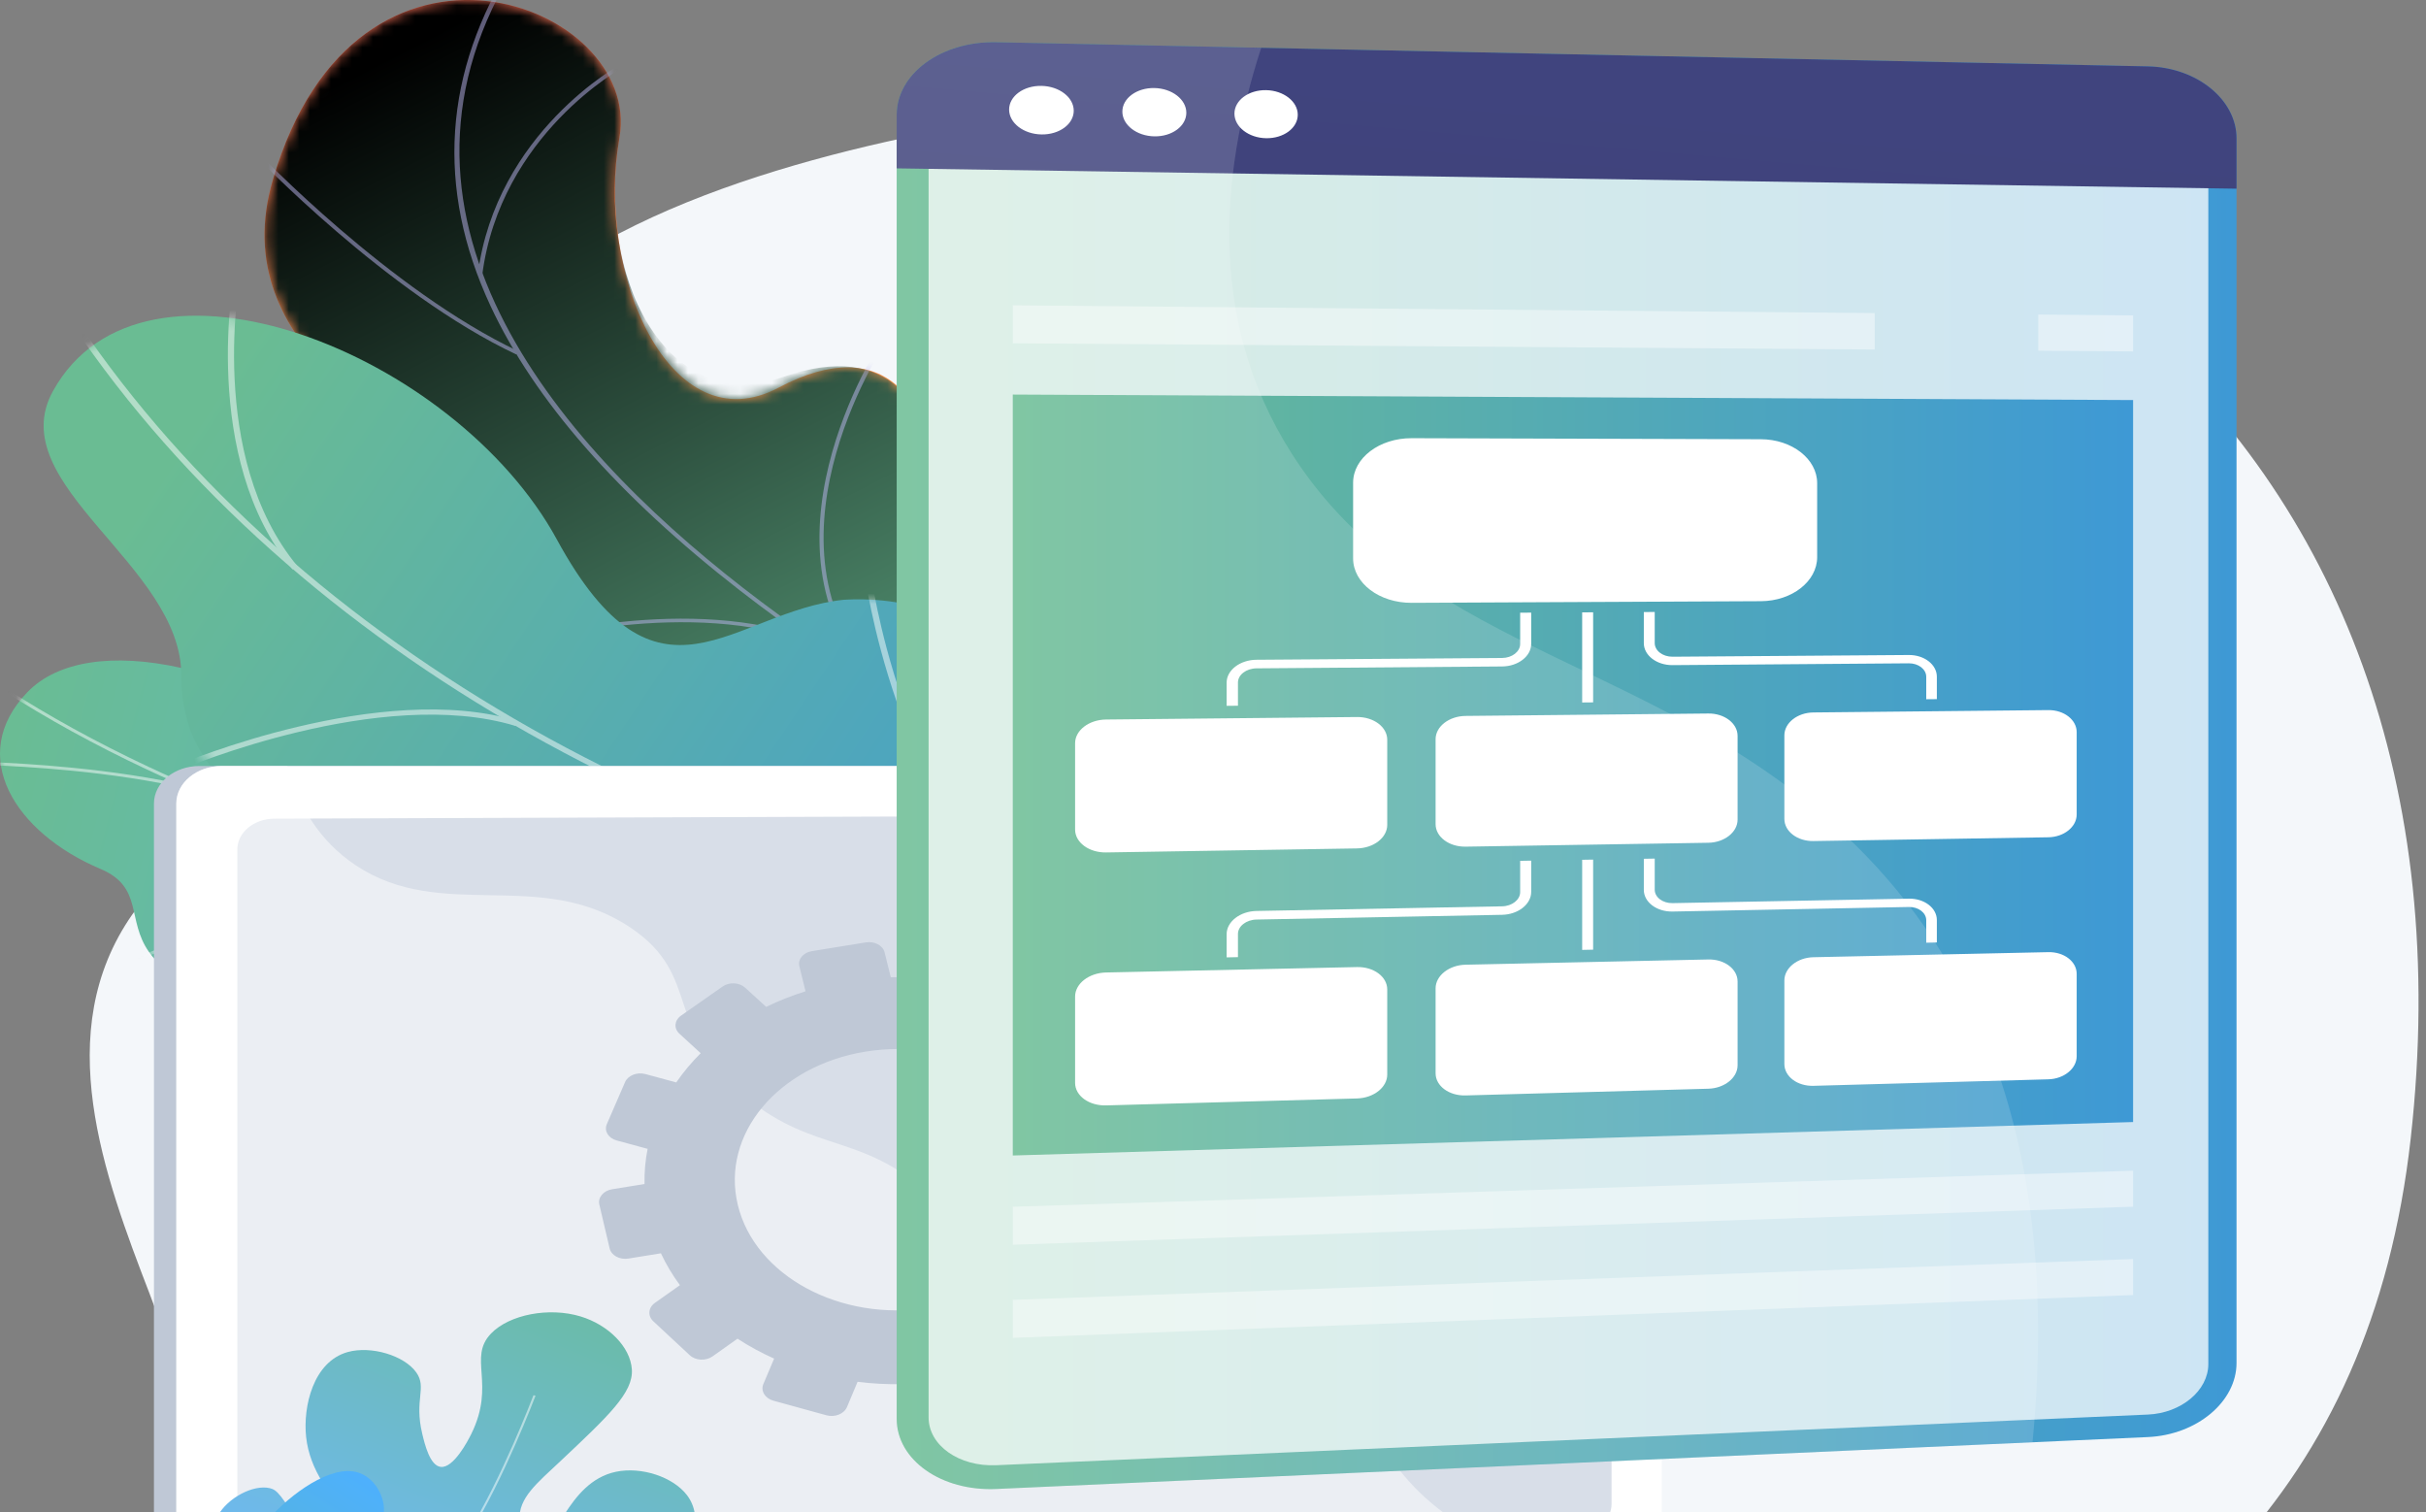 <svg width="231" height="144" viewBox="0 0 231 144" fill="none" xmlns="http://www.w3.org/2000/svg">
<rect x="0" y="0" width="231" height="144" fill="#808080" stroke="none"/>
<path d="M114.925 9.184C114.925 9.184 39.37 12.829 41.232 46.777C41.765 56.51 38.715 66.251 29.732 73.513C24.093 78.073 16.565 81.395 12.603 87.061C4.772 98.261 9.928 111.957 14.247 123.186C18.54 134.348 21.345 146.083 29.718 156.018C34.296 161.45 40.477 166.759 47.252 170.677C56.652 176.113 68.723 178.433 80.438 178.575C147.709 179.392 222.017 175.621 229.542 108.412C237.067 41.204 187.02 0.434 114.925 9.184Z" fill="#F4F7FA"/>
<path d="M107.01 85.954L119.416 73.233C119.416 73.233 113.541 65.781 104.707 65.328C86.681 64.406 88.957 51.923 88.925 46.582C88.878 38.526 84.416 31.444 74.134 36.911C63.852 42.378 56.702 26.114 58.985 13.096C61.22 0.357 34.015 -10.151 25.994 17.069C21.204 33.324 39.042 41.305 46.844 47.037C54.647 52.77 45.694 63.085 59.215 65.997C70.765 68.484 82.489 66.913 84.402 74.803C86.316 82.692 92.622 87.272 107.01 85.954Z" fill="url(#paint0_linear_624_13690)"/>
<mask id="mask0_624_13690" style="mask-type:luminance" maskUnits="userSpaceOnUse" x="25" y="0" width="95" height="87">
<path d="M107.01 85.954L119.416 73.233C119.416 73.233 113.541 65.781 104.707 65.328C86.681 64.406 88.957 51.923 88.925 46.582C88.878 38.526 84.416 31.444 74.134 36.911C63.852 42.378 56.702 26.114 58.985 13.096C61.22 0.357 34.015 -10.151 25.994 17.069C21.204 33.324 39.042 41.305 46.844 47.037C54.647 52.77 45.694 63.085 59.215 65.997C70.765 68.484 82.489 66.913 84.402 74.803C86.316 82.692 92.622 87.272 107.01 85.954Z" fill="white"/>
</mask>
<g mask="url(#mask0_624_13690)">
<path d="M107.01 85.954L119.416 73.233C119.416 73.233 113.541 65.781 104.707 65.328C86.681 64.406 88.956 51.923 88.925 46.582C88.878 38.526 84.654 32.387 74.635 35.867C63.299 39.804 56.702 26.114 58.985 13.096C61.219 0.357 34.015 -10.151 25.994 17.069C21.203 33.324 39.042 41.305 46.844 47.037C54.647 52.77 45.694 63.085 59.215 65.997C70.765 68.484 82.488 66.913 84.402 74.803C86.315 82.692 92.622 87.272 107.01 85.954Z" fill="url(#paint1_linear_624_13690)"/>
</g>
<mask id="mask1_624_13690" style="mask-type:luminance" maskUnits="userSpaceOnUse" x="25" y="0" width="95" height="87">
<path d="M107.01 85.954L119.416 73.233C119.416 73.233 113.541 65.781 104.707 65.328C86.681 64.406 88.957 51.923 88.925 46.582C88.878 38.526 84.416 31.444 74.134 36.911C63.852 42.378 56.702 26.114 58.985 13.096C61.22 0.357 34.015 -10.151 25.994 17.069C21.204 33.324 39.042 41.305 46.844 47.037C54.647 52.77 45.694 63.085 59.215 65.997C70.765 68.484 82.489 66.913 84.402 74.803C86.316 82.692 92.622 87.272 107.01 85.954Z" fill="white"/>
</mask>
<g mask="url(#mask1_624_13690)">
<g opacity="0.5">
<path d="M113.865 81.362L114.062 81.061C113.826 80.964 90.333 71.203 70.714 55.944C52.64 41.888 34.252 20.153 49.292 -3.562L48.91 -3.715C42.215 6.842 41.473 17.89 46.704 29.123C50.882 38.096 58.862 47.203 70.421 56.192C90.086 71.484 113.629 81.265 113.865 81.362Z" fill="#BEB8F2"/>
<path d="M49.145 33.741L49.363 33.448C37.126 27.677 24.569 14.532 24.443 14.4L24.102 14.605C24.228 14.738 36.836 27.936 49.145 33.741Z" fill="#BEB8F2"/>
<path d="M45.917 26.183C47.648 12.778 59.285 6.427 59.403 6.364L59.165 6.082C59.045 6.145 47.244 12.579 45.492 26.148L45.917 26.183Z" fill="#BEB8F2"/>
<path d="M84.224 65.367C71.222 52.55 84.11 32.924 84.255 32.741L83.91 32.541C83.746 32.71 70.773 52.65 83.891 65.58L84.224 65.367Z" fill="#BEB8F2"/>
<path d="M77.393 61.291L77.58 60.986C65.703 56.375 50.064 60.857 49.907 60.903L50.055 61.222C50.21 61.176 65.681 56.745 77.393 61.291Z" fill="#BEB8F2"/>
<path d="M110.407 79.461C104.584 75.254 106.537 65.194 106.557 65.093L106.135 65.039C106.05 65.459 104.125 75.382 110.12 79.713L110.407 79.461Z" fill="#BEB8F2"/>
<path d="M104.805 77.208L105.006 76.908C99.517 74.579 88.437 77.076 84.796 77.897C84.281 78.012 83.837 78.112 83.754 78.118L83.782 78.457C83.9 78.451 84.196 78.385 84.912 78.223C88.513 77.412 99.468 74.944 104.805 77.208Z" fill="#BEB8F2"/>
</g>
</g>
<path d="M100.281 80.805C104.479 78.01 109.677 78.875 113.315 79.969C113.43 80.377 113.627 80.589 113.856 80.979C115.929 84.5 115.869 86.353 117.223 90.079C117.514 90.882 117.468 93.443 117.365 94.488L117.133 96.435C117.133 96.435 106.552 101.879 102.014 97.464C97.476 93.049 86.602 97.206 80.5 98.844C76.753 99.85 74.634 99.356 73.182 99.55C57.817 101.603 54.374 106.053 48.861 104.282C42.776 102.326 45.23 96.342 38.751 93.936C31.436 91.22 23.395 97.026 17.195 93.225C16.132 92.574 15.062 91.882 14.187 90.64C12.028 87.575 13.667 84.467 9.59 82.742C1.395 79.275 -3.205 71.948 2.606 65.907C8.341 59.946 23.778 62.808 38.749 74.499C50.589 81.849 53.422 81.446 60.031 79.393C64.66 77.954 76.011 71.618 82.487 76.209C88.964 80.799 95.482 84.001 100.281 80.805Z" fill="url(#paint2_linear_624_13690)"/>
<mask id="mask2_624_13690" style="mask-type:luminance" maskUnits="userSpaceOnUse" x="0" y="62" width="118" height="38">
<path d="M117.831 81.634L117.466 96.05C117.466 96.05 106.552 101.879 102.014 97.464C97.476 93.049 86.602 97.206 80.5 98.844C63.943 103.288 61.2 87.323 39.381 91.572C33.578 92.702 22.963 96.525 17.195 93.225C10.623 89.466 14.833 84.96 9.59 82.742C1.395 79.275 -3.205 71.948 2.606 65.907C8.341 59.946 23.778 62.808 38.749 74.499C50.589 81.849 53.422 81.446 60.031 79.393C64.66 77.954 76.011 71.618 82.488 76.209C88.964 80.799 95.482 84 100.281 80.805C107.583 75.944 117.831 81.634 117.831 81.634Z" fill="white"/>
</mask>
<g mask="url(#mask2_624_13690)">
<g opacity="0.5">
<path d="M116.862 88.072L116.897 88.357C114.923 88.526 112.929 88.677 110.971 88.803C96.476 89.739 82.395 89.48 69.119 88.032C57.869 86.805 47.039 84.71 36.928 81.805C28.797 79.469 21.086 76.598 14.008 73.273C9.032 70.935 4.418 68.399 0.295 65.734C-0.424 65.27 -1.129 64.761 -1.81 64.268C-2.719 63.612 -3.658 62.934 -4.637 62.356L-4.449 62.121C-3.457 62.706 -2.511 63.389 -1.597 64.05C-0.918 64.54 -0.217 65.046 0.494 65.506C4.605 68.162 9.205 70.691 14.166 73.022C21.227 76.339 28.92 79.203 37.032 81.534C47.122 84.433 57.931 86.524 69.159 87.749C82.413 89.194 96.472 89.453 110.944 88.518C112.899 88.392 114.89 88.242 116.862 88.072Z" fill="#FCFDFE"/>
<path d="M49.498 84.632L49.429 84.911C35.436 82.294 13.364 91.312 13.143 91.404L12.996 91.146C13.219 91.054 35.393 81.994 49.498 84.632Z" fill="#FCFDFE"/>
<path d="M89.37 89.012L89.339 89.296C79.594 88.471 68.649 75.297 68.54 75.164L68.812 75C68.92 75.132 79.776 88.2 89.37 89.012Z" fill="#FCFDFE"/>
<path d="M94.943 89.072L94.971 89.357C88.606 89.792 80.219 93.304 71.356 99.246C70.91 99.545 70.91 99.545 70.847 99.55L70.815 99.265L70.831 99.407L70.754 99.281C70.786 99.264 70.954 99.151 71.15 99.02C80.064 93.044 88.514 89.511 94.943 89.072Z" fill="#FCFDFE"/>
<path d="M113.253 88.34L113.186 88.619C106.296 87.356 101.531 79.362 101.483 79.282L101.781 79.154C101.827 79.234 106.521 87.105 113.253 88.34Z" fill="#FCFDFE"/>
<path d="M117.002 88.488C111.901 90.593 107.348 94.026 103.082 98.985L102.813 98.814C107.112 93.817 111.706 90.355 116.856 88.231L117.002 88.488Z" fill="#FCFDFE"/>
<path d="M18.372 74.924L18.285 75.2C10.596 73.373 2.037 72.98 -0.775 72.852C-1.456 72.82 -1.696 72.809 -1.779 72.792L-1.705 72.514C-1.642 72.525 -1.253 72.543 -0.76 72.566C2.062 72.695 10.648 73.089 18.372 74.924Z" fill="#FCFDFE"/>
<path d="M30.373 79.475L30.195 79.716C23.879 76.26 20.631 63.733 20.496 63.202L20.822 63.143C20.854 63.272 24.174 76.084 30.373 79.475Z" fill="#FCFDFE"/>
</g>
</g>
<path d="M117.339 80.319C117.254 81.305 128.584 84.758 120.652 87.979C118.671 88.784 111.697 89.916 111.9 97.184C111.939 98.595 111.978 100.006 112.018 101.417C108.126 102.811 104.133 103.552 102.298 99.349C99.45 92.823 85.516 93.457 80.724 95.564C74.791 98.172 60.832 104.006 56.239 93.977C52.414 85.628 51.979 79.57 38.882 79.718C25.784 79.865 17.206 74.334 17.262 64.326C17.321 53.795 0.116 46.144 5.042 37.238C13.626 21.719 43.374 33.637 53.024 51.364C62.674 69.09 69.714 58.204 80.361 57.103C81.357 57.045 82.906 57.017 84.743 57.259C96.05 58.752 98.646 67.924 108.266 74.128C121.386 82.589 117.483 78.658 117.339 80.319Z" fill="url(#paint3_linear_624_13690)"/>
<mask id="mask3_624_13690" style="mask-type:luminance" maskUnits="userSpaceOnUse" x="4" y="30" width="112" height="73">
<path d="M113.656 77.603L115.094 100.46C111.333 101.985 104.348 104.043 102.299 99.349C99.449 92.823 85.516 93.457 80.723 95.564C74.791 98.172 60.832 104.006 56.239 93.977C52.414 85.628 51.979 79.57 38.882 79.717C25.784 79.865 17.206 74.334 17.262 64.326C17.321 53.795 0.116 46.144 5.042 37.238C13.626 21.719 43.374 33.637 53.024 51.363C62.674 69.09 69.713 58.204 80.361 57.103C94.898 55.6 92.981 72.371 99.028 76.427C103.768 79.607 109.92 78.615 113.656 77.603Z" fill="white"/>
</mask>
<g mask="url(#mask3_624_13690)">
<g opacity="0.5">
<path d="M110.061 88.58L109.978 89.072C67.321 84.207 27.821 61.919 6.894 30.905L7.407 30.658C28.246 61.541 67.581 83.735 110.061 88.58Z" fill="#FCFDFE"/>
<path d="M87.088 84.248L87.122 84.743C70.216 85.659 57.868 98.552 57.746 98.682L57.285 98.375C57.409 98.243 69.916 85.178 87.088 84.248Z" fill="#FCFDFE"/>
<path d="M102.244 87.506L101.995 87.957C86.444 81.925 82.523 55.834 82.485 55.571L83.07 55.508C83.108 55.768 86.989 81.589 102.244 87.506Z" fill="#FCFDFE"/>
<path d="M49.269 68.645L49.066 69.112C36.282 65.234 17.555 73.125 17.367 73.205L17.103 72.763C17.293 72.682 36.249 64.695 49.269 68.645Z" fill="#FCFDFE"/>
<path d="M28.34 53.928L27.856 54.214C18.987 43.546 22.296 26.099 22.331 25.924L22.912 26.002C22.878 26.175 19.608 43.425 28.34 53.928Z" fill="#FCFDFE"/>
</g>
</g>
<path d="M152.542 151.047L18.992 158.861C16.603 159 14.659 157.515 14.659 155.542V76.504C14.659 74.531 16.602 72.932 18.992 72.932H152.542C154.511 72.932 156.103 74.377 156.103 76.161V147.61C156.103 149.393 154.511 150.932 152.542 151.047Z" fill="#BFC8D6"/>
<path d="M154.672 151.047L21.122 158.861C18.732 159 16.789 157.515 16.789 155.542V76.504C16.789 74.531 18.732 72.932 21.122 72.932H154.672C156.641 72.932 158.233 74.377 158.233 76.161V147.61C158.233 149.393 156.641 150.932 154.672 151.047Z" fill="white"/>
<path d="M150.512 146.009L26.124 152.796C24.179 152.902 22.599 151.683 22.599 150.072V80.874C22.599 79.263 24.179 77.952 26.124 77.946L150.512 77.52C152.136 77.514 153.45 78.699 153.45 80.166V143.193C153.45 144.66 152.136 145.92 150.512 146.009Z" fill="#D8DEE8"/>
<path d="M92.614 75.093C92.614 75.827 91.926 76.424 91.078 76.426C90.228 76.428 89.538 75.833 89.538 75.097C89.538 74.361 90.228 73.764 91.078 73.764C91.926 73.763 92.614 74.358 92.614 75.093Z" fill="white"/>
<path opacity="0.48" d="M21.122 158.861L153.996 151.087L154.672 151.047C155.576 150.995 156.397 150.64 157.024 150.101C147.463 149.685 141.524 146.989 137.693 144.202C129.999 138.606 131.333 133.088 123.037 129.409C112.688 124.82 104.552 130.634 96.699 124.897C91.939 121.419 94.276 118.825 88.418 113.627C81.93 107.87 77.705 109.805 71.185 104.624C62.94 98.072 67.064 92.975 59.962 88.271C51.346 82.564 42.055 87.846 33.854 82.373C30.316 80.013 28.375 76.581 27.362 72.932H21.122C18.732 72.932 16.789 74.531 16.789 76.504V155.542C16.789 157.515 18.732 159 21.122 158.861Z" fill="white"/>
<path d="M76.112 91.984L76.701 94.381C75.387 94.795 74.134 95.291 72.956 95.868L70.944 94.032C70.395 93.531 69.437 93.484 68.805 93.927L64.845 96.701C64.211 97.145 64.141 97.912 64.689 98.415L66.719 100.277C65.846 101.148 65.066 102.079 64.391 103.058L61.452 102.263C60.659 102.049 59.792 102.393 59.516 103.031L57.781 107.032C57.503 107.673 57.921 108.367 58.716 108.583L61.665 109.384C61.446 110.478 61.349 111.598 61.37 112.731L58.284 113.231C57.456 113.366 56.911 114.015 57.067 114.682L58.048 118.86C58.205 119.53 59.006 119.964 59.836 119.829L62.931 119.328C63.431 120.392 64.036 121.407 64.744 122.363L62.364 124.044C61.722 124.497 61.651 125.282 62.205 125.798L65.676 129.03C66.232 129.548 67.204 129.599 67.846 129.143L70.226 127.458C71.316 128.17 72.483 128.804 73.711 129.355L72.687 131.773C72.41 132.428 72.838 133.139 73.644 133.361L78.689 134.75C79.496 134.973 80.374 134.621 80.65 133.964L81.657 131.564C83.041 131.739 84.457 131.812 85.889 131.788L86.499 134.272C86.666 134.952 87.481 135.394 88.319 135.258L93.56 134.409C94.398 134.273 94.94 133.611 94.77 132.932L94.156 130.469C95.499 130.049 96.778 129.543 97.981 128.952L100.022 130.825C100.589 131.345 101.567 131.396 102.206 130.939L106.2 128.084C106.838 127.629 106.895 126.839 106.327 126.321L104.292 124.464C105.18 123.566 105.967 122.607 106.646 121.599L109.543 122.386C110.352 122.606 111.225 122.256 111.492 121.604L113.157 117.54C113.422 116.892 112.983 116.189 112.175 115.971L109.305 115.195C109.511 114.075 109.588 112.93 109.542 111.773L112.502 111.294C113.332 111.159 113.865 110.509 113.691 109.842L112.607 105.68C112.434 105.016 111.622 104.586 110.794 104.721L107.843 105.199C107.314 104.129 106.68 103.109 105.941 102.153L108.183 100.565C108.813 100.119 108.868 99.347 108.307 98.843L104.802 95.692C104.243 95.189 103.279 95.141 102.65 95.586L100.394 97.179C99.289 96.48 98.111 95.859 96.873 95.325L97.83 93.044C98.097 92.409 97.667 91.722 96.871 91.51L91.896 90.185C91.102 89.973 90.24 90.315 89.972 90.948L89.004 93.235C87.635 93.074 86.236 93.011 84.82 93.045L84.228 90.669C84.064 90.015 83.266 89.593 82.445 89.726L77.308 90.558C76.487 90.692 75.951 91.33 76.112 91.984ZM70.251 114.712C68.634 107.99 74.085 101.476 82.418 100.125C90.75 98.775 98.882 103.088 100.59 109.794C102.308 116.542 96.88 123.148 88.456 124.514C80.032 125.879 71.877 121.474 70.251 114.712Z" fill="#BFC8D6"/>
<path d="M35.93 168.289C32.931 168.1 29.095 167.438 25.413 165.525C21.429 163.455 16.241 159.201 17.595 156.521C18.101 155.52 19.556 154.663 20.836 154.745C22.727 154.865 22.947 156.952 26.229 159.222C26.836 159.642 29.973 161.811 31.532 161.08C32.307 160.717 32.537 159.71 32.41 158.944C32.041 156.706 28.602 156.362 25.297 153.939C21.945 151.483 19.151 147.197 20.748 144.3C21.666 142.635 24.093 141.32 25.689 141.69C26.371 141.848 26.803 142.291 28.874 145.846C30.573 148.763 30.951 149.614 32.047 149.89C33.174 150.175 34.928 149.818 35.594 148.935C37.33 146.635 29.828 143.24 29.147 136.804C28.842 133.92 29.824 129.645 33.11 128.729C35.332 128.11 38.497 129.056 39.641 130.675C40.672 132.136 39.419 133.234 40.206 136.515C40.445 137.51 40.936 139.558 41.973 139.666C43.191 139.792 44.553 137.18 44.868 136.544C47.238 131.755 44.52 129.293 46.755 126.968C48.497 125.155 52.289 124.427 55.293 125.343C57.921 126.144 60.024 128.228 60.165 130.387C60.308 132.584 57.983 134.771 53.333 139.145C51.128 141.219 49.373 142.62 49.473 144.682C49.522 145.687 50.023 147.101 50.929 147.23C52.928 147.515 53.912 141.117 58.65 140.129C61.075 139.623 64.089 140.617 65.413 142.355C67.036 144.483 65.949 147.501 63.91 149.087C61.251 151.157 58.523 149.584 53.519 151.807C51.299 152.794 47.81 154.892 48.321 156.627C48.543 157.383 49.539 158.122 50.633 158.221C53.084 158.442 53.893 155.25 57.834 153.846C60.673 152.835 64.598 152.945 65.531 154.217C66.847 156.014 62.172 160.092 59.686 161.894C56.681 164.072 49.594 168.203 35.93 168.289Z" fill="url(#paint4_linear_624_13690)"/>
<path opacity="0.5" d="M37.277 167.265C36.88 161.926 41.33 151.051 44.568 145.909C47.736 140.878 50.766 132.92 50.797 132.84L50.994 132.887C50.963 132.967 47.928 140.939 44.752 145.983C41.525 151.108 37.088 161.943 37.482 167.256L37.277 167.265Z" fill="white"/>
<path d="M28.862 168.984C26.605 166.492 23.293 161.997 22.698 155.983C22.454 153.505 21.976 148.665 25.701 144.49C27.558 142.409 31.496 139.332 34.157 140.219C35.869 140.791 36.932 142.963 36.449 144.616C35.962 146.282 34.19 146.436 32.261 149.263C31.547 150.309 30.731 151.537 31.358 152.231C31.881 152.811 33.319 152.916 34.396 152.569C36.623 151.851 35.927 149.648 38.334 148.067C40.046 146.944 42.899 146.415 44.131 147.336C45.2 148.135 45.014 150.002 44.069 151.246C42.556 153.239 39.843 152.654 38.075 154.833C37.291 155.799 36.733 157.259 37.419 157.836C38.202 158.494 40.505 157.925 41.98 157.198C43.928 156.238 44.001 155.217 45.284 155.089C46.715 154.946 48.504 156.029 48.784 157.228C49.176 158.906 46.585 160.716 44.533 161.503C41.906 162.51 39.955 161.919 38.672 163.294C38.201 163.799 37.77 164.623 38.156 165.123C38.707 165.837 40.698 165.601 42.019 165.445C45.236 165.064 46.122 164.137 47.275 164.587C48.442 165.044 49.044 166.584 48.539 167.665C48.259 168.265 47.416 169.196 43.241 169.778C40.318 170.186 35.407 170.473 28.862 168.984Z" fill="url(#paint5_linear_624_13690)"/>
<path d="M204.521 6.321L94.866 4.018C89.639 3.909 85.382 7.003 85.382 10.93V135.084C85.382 139.011 89.639 142.002 94.866 141.767L204.521 136.825C209.19 136.615 212.959 133.455 212.959 129.767V13.176C212.959 9.488 209.19 6.419 204.521 6.321Z" fill="url(#paint6_linear_624_13690)"/>
<path opacity="0.74" d="M94.866 139.505C91.317 139.661 88.42 137.62 88.42 134.955V10.982C88.42 8.317 91.317 6.206 94.866 6.277L204.521 8.461C207.697 8.524 210.273 10.617 210.273 13.127V129.878C210.273 132.388 207.697 134.543 204.521 134.682L94.866 139.505Z" fill="white"/>
<path d="M204.521 6.321L94.866 4.018C89.639 3.909 85.382 7.003 85.382 10.93V16.03L212.959 17.966V13.176C212.959 9.488 209.19 6.419 204.521 6.321Z" fill="url(#paint7_linear_624_13690)"/>
<path d="M102.24 10.543C102.24 11.818 100.866 12.829 99.167 12.8C97.466 12.772 96.086 11.712 96.086 10.433C96.086 9.154 97.467 8.144 99.167 8.177C100.866 8.209 102.24 9.269 102.24 10.543Z" fill="white"/>
<path d="M112.96 10.736C112.96 12.004 111.6 13.01 109.919 12.982C108.236 12.953 106.87 11.899 106.87 10.627C106.87 9.355 108.236 8.35 109.919 8.382C111.6 8.414 112.96 9.468 112.96 10.736Z" fill="white"/>
<path d="M123.571 10.925C123.571 12.187 122.224 13.187 120.561 13.159C118.895 13.131 117.542 12.082 117.542 10.817C117.542 9.551 118.895 8.551 120.561 8.583C122.224 8.614 123.571 9.663 123.571 10.925Z" fill="white"/>
<path d="M203.11 106.83L96.436 110.016V37.566L203.11 38.09V106.83Z" fill="url(#paint8_linear_624_13690)"/>
<path opacity="0.42" d="M203.11 114.891L96.436 118.512V114.898L203.11 111.463V114.891Z" fill="white"/>
<path opacity="0.42" d="M203.11 123.303L96.436 127.378V123.764L203.11 119.875V123.303Z" fill="white"/>
<g opacity="0.42">
<path d="M178.507 29.808L96.436 29.07V32.684L178.507 33.279V29.808Z" fill="white"/>
<path d="M194.082 29.949V33.393L203.11 33.459V30.03L194.082 29.949Z" fill="white"/>
</g>
<g opacity="0.15">
<path d="M175.87 79.676C158.28 62.965 136.152 62.282 123.8 44.396C114.844 31.43 116.115 16.792 120.091 4.548L94.866 4.018C89.639 3.909 85.382 7.003 85.382 10.93V135.083C85.382 139.011 89.639 142.002 94.866 141.767L193.532 137.32C196.548 106.134 186.06 89.357 175.87 79.676Z" fill="white"/>
</g>
<path d="M167.665 41.82L134.411 41.721C131.339 41.712 128.841 43.61 128.841 45.961V53.166C128.841 55.517 131.339 57.411 134.411 57.396L167.665 57.24C170.63 57.227 173.027 55.35 173.027 53.05V46.001C173.027 43.7 170.63 41.828 167.665 41.82Z" fill="white"/>
<path d="M129.213 68.268L105.323 68.506C103.693 68.522 102.369 69.532 102.369 70.762V78.983C102.369 80.213 103.693 81.188 105.323 81.162L129.213 80.778C130.803 80.752 132.091 79.749 132.091 78.537V70.433C132.091 69.221 130.803 68.252 129.213 68.268Z" fill="white"/>
<path d="M162.665 67.934L139.552 68.164C137.975 68.18 136.695 69.173 136.695 70.382V78.468C136.695 79.677 137.975 80.636 139.552 80.611L162.665 80.24C164.204 80.215 165.45 79.228 165.45 78.036V70.064C165.45 68.872 164.204 67.918 162.665 67.934Z" fill="white"/>
<path d="M195.043 67.609L172.67 67.833C171.144 67.848 169.905 68.825 169.905 70.014V77.968C169.905 79.158 171.144 80.102 172.67 80.078L195.043 79.718C196.533 79.694 197.739 78.724 197.739 77.55V69.707C197.739 68.534 196.533 67.595 195.043 67.609Z" fill="white"/>
<path d="M151.696 66.874L150.652 66.884V58.304L151.696 58.299V66.874Z" fill="white"/>
<path d="M117.876 67.193L116.798 67.203V64.994C116.798 63.805 118.073 62.829 119.64 62.817L143.028 62.647C143.977 62.64 144.748 62.042 144.748 61.314V58.336L145.798 58.33V61.307C145.798 62.479 144.556 63.443 143.028 63.454L119.64 63.634C118.668 63.642 117.876 64.248 117.876 64.985V67.193Z" fill="white"/>
<path d="M184.424 66.566L183.414 66.575V64.438C183.414 63.723 182.671 63.148 181.758 63.155L159.256 63.328C157.749 63.34 156.522 62.4 156.522 61.234V58.273L157.56 58.268V61.227C157.56 61.951 158.321 62.534 159.256 62.527L181.758 62.363C183.229 62.352 184.424 63.279 184.424 64.429V66.566Z" fill="white"/>
<path d="M129.213 92.075L105.323 92.591C103.693 92.626 102.369 93.651 102.369 94.881V103.102C102.369 104.332 103.693 105.292 105.323 105.246L129.213 104.585C130.803 104.541 132.091 103.523 132.091 102.311V94.207C132.091 92.995 130.803 92.041 129.213 92.075Z" fill="white"/>
<path d="M162.665 91.352L139.552 91.851C137.975 91.885 136.695 92.893 136.695 94.103V102.188C136.695 103.397 137.975 104.342 139.552 104.298L162.665 103.658C164.204 103.616 165.45 102.615 165.45 101.423V93.451C165.45 92.259 164.204 91.319 162.665 91.352Z" fill="white"/>
<path d="M195.043 90.655L172.67 91.138C171.144 91.171 169.905 92.162 169.905 93.352V101.306C169.905 102.495 171.144 103.425 172.67 103.383L195.043 102.763C196.533 102.722 197.739 101.738 197.739 100.565V92.721C197.739 91.548 196.533 90.623 195.043 90.655Z" fill="white"/>
<path d="M151.696 90.419L150.652 90.441V81.861L151.696 81.844V90.419Z" fill="white"/>
<path d="M117.876 91.13L116.798 91.153V88.944C116.798 87.755 118.073 86.764 119.64 86.734L143.028 86.292C143.977 86.275 144.748 85.668 144.748 84.939V81.961L145.798 81.943V84.92C145.798 86.093 144.556 87.07 143.028 87.1L119.64 87.551C118.668 87.57 117.876 88.185 117.876 88.923V91.13Z" fill="white"/>
<path d="M184.424 89.734L183.414 89.755V87.618C183.414 86.904 182.671 86.337 181.758 86.355L159.256 86.789C157.749 86.818 156.522 85.893 156.522 84.727V81.766L157.56 81.748V84.708C157.56 85.431 158.321 86.005 159.256 85.988L181.758 85.563C183.229 85.535 184.424 86.448 184.424 87.598V89.734Z" fill="white"/>
<defs>
<linearGradient id="paint0_linear_624_13690" x1="79.442" y1="89.022" x2="69.216" y2="-2.85" gradientUnits="userSpaceOnUse">
<stop stop-color="#FFC444"/>
<stop offset="0.996" stop-color="#F36F56"/>
</linearGradient>
<linearGradient id="paint1_linear_624_13690" x1="35.806" y1="6.057" x2="82.463" y2="97.019" gradientUnits="userSpaceOnUse">
<stop/>
<stop offset="0.996" stop-color="#6ABC93"/>
</linearGradient>
<linearGradient id="paint2_linear_624_13690" x1="-2.829" y1="78.116" x2="133.766" y2="113.324" gradientUnits="userSpaceOnUse">
<stop offset="0.004" stop-color="#6ABC93"/>
<stop offset="1" stop-color="#4DB0FF"/>
</linearGradient>
<linearGradient id="paint3_linear_624_13690" x1="11.116" y1="50.963" x2="105.729" y2="114.361" gradientUnits="userSpaceOnUse">
<stop stop-color="#6ABC93"/>
<stop offset="0.996" stop-color="#3E99D5"/>
</linearGradient>
<linearGradient id="paint4_linear_624_13690" x1="64.399" y1="117.917" x2="46.758" y2="160.274" gradientUnits="userSpaceOnUse">
<stop stop-color="#6ABC93"/>
<stop offset="0.996" stop-color="#6FB9F7"/>
</linearGradient>
<linearGradient id="paint5_linear_624_13690" x1="46.429" y1="147.254" x2="24.468" y2="180.381" gradientUnits="userSpaceOnUse">
<stop offset="0.004" stop-color="#4DB0FF"/>
<stop offset="1" stop-color="#6ABC93"/>
</linearGradient>
<linearGradient id="paint6_linear_624_13690" x1="85.382" y1="72.898" x2="212.959" y2="72.898" gradientUnits="userSpaceOnUse">
<stop offset="0.004" stop-color="#6ABC93"/>
<stop offset="1" stop-color="#3E99D5"/>
</linearGradient>
<linearGradient id="paint7_linear_624_13690" x1="149.866" y1="9.264" x2="142.81" y2="89.511" gradientUnits="userSpaceOnUse">
<stop stop-color="#40447E"/>
<stop offset="0.996" stop-color="#3C3B6B"/>
</linearGradient>
<linearGradient id="paint8_linear_624_13690" x1="96.436" y1="73.791" x2="203.11" y2="73.791" gradientUnits="userSpaceOnUse">
<stop offset="0.004" stop-color="#6ABC93"/>
<stop offset="1" stop-color="#3E99D5"/>
</linearGradient>
</defs>
</svg>
